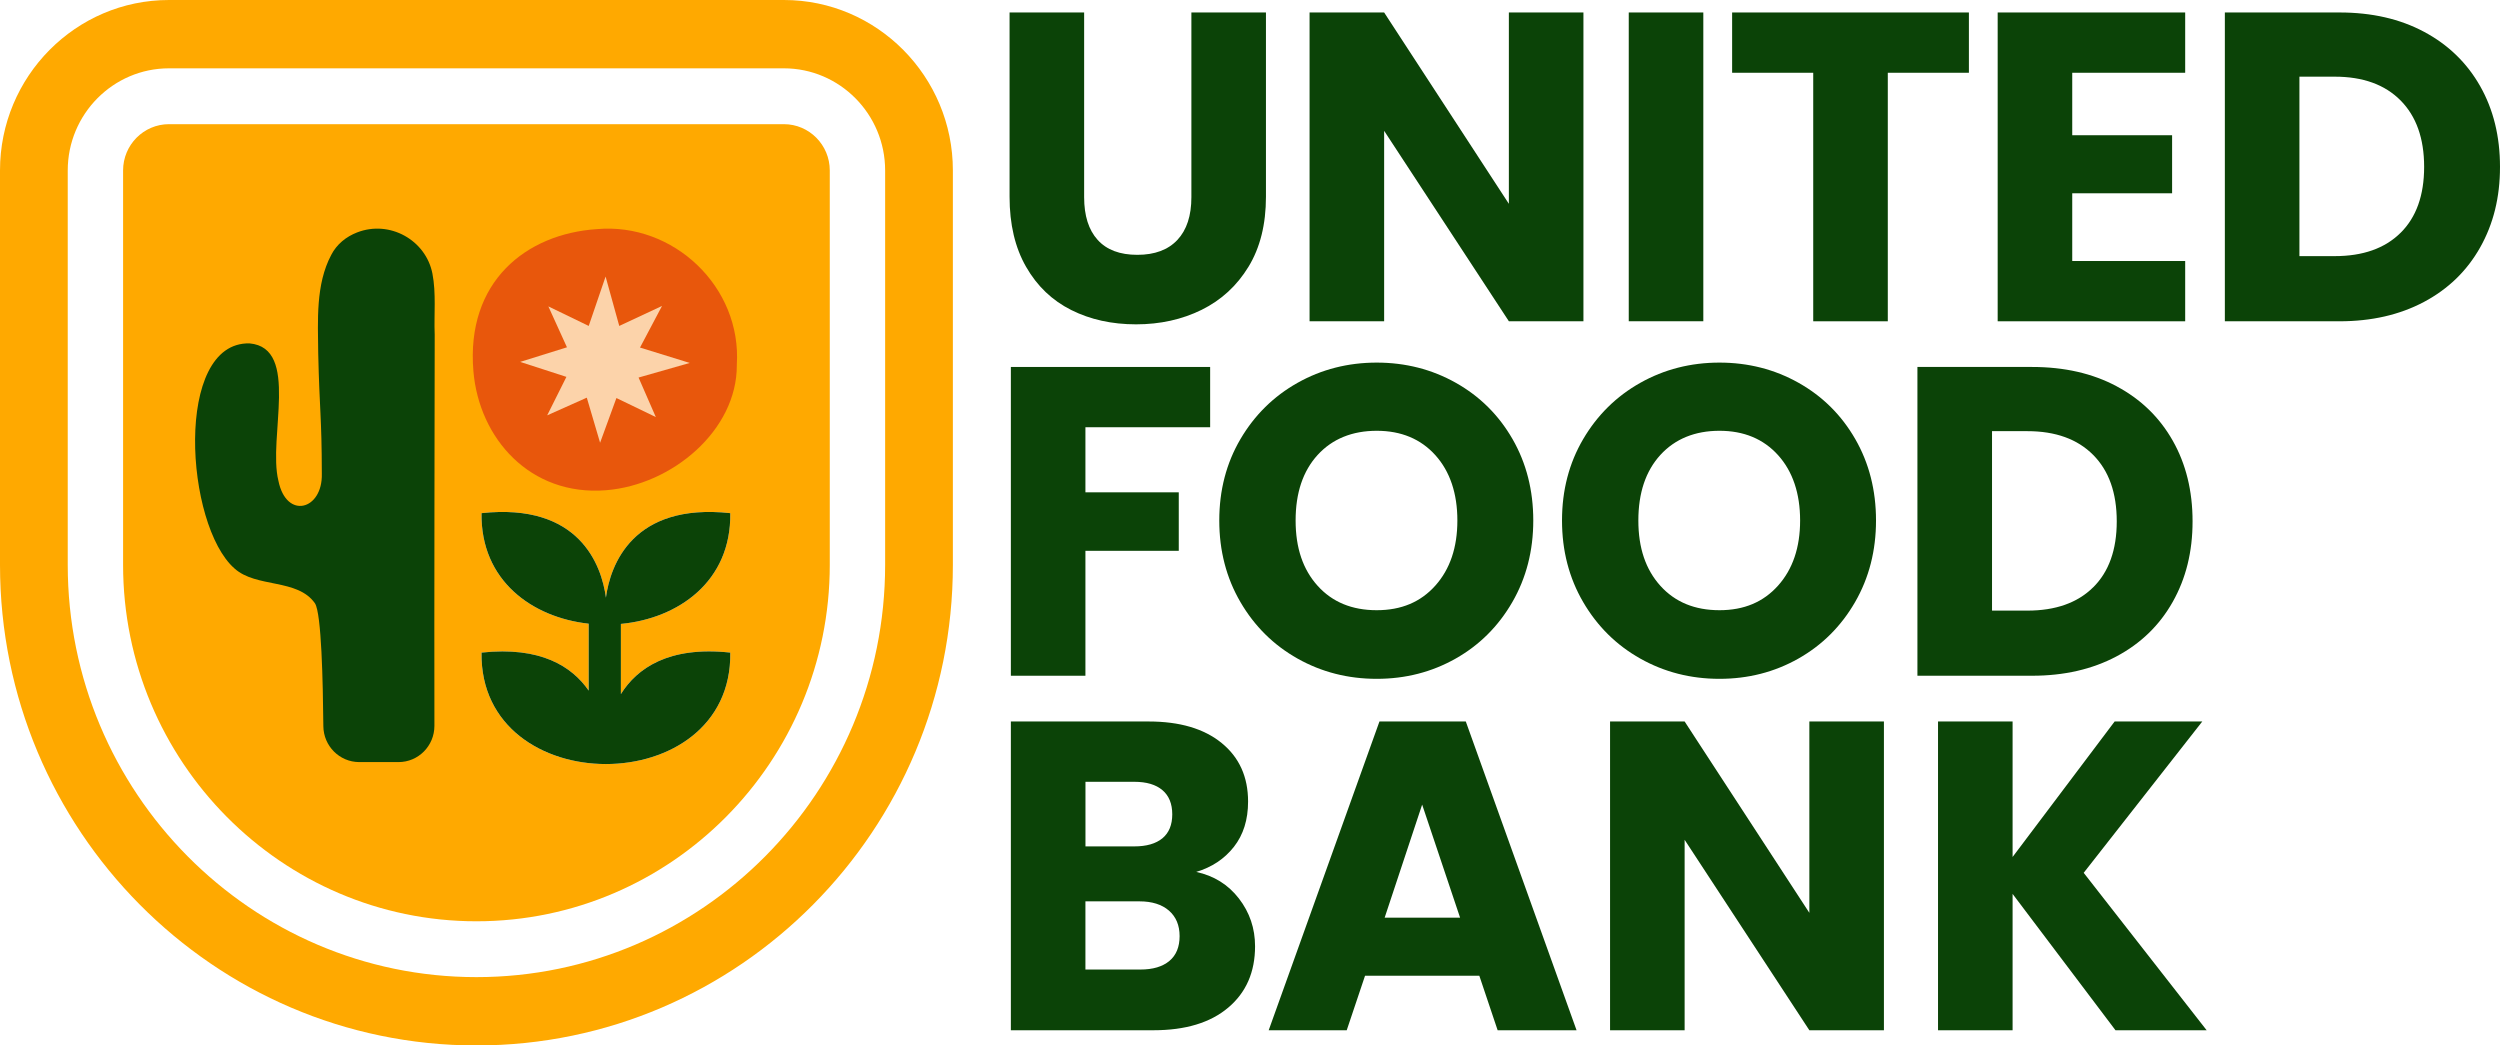 <svg width="220" height="92" viewBox="0 0 220 92" fill="none" xmlns="http://www.w3.org/2000/svg">
<g clip-path="url(#clip0_34_146)">
<path d="M95.404 1.098V17.356C95.404 18.982 95.8 20.235 96.593 21.11C97.386 21.989 98.55 22.425 100.084 22.425C101.618 22.425 102.795 21.985 103.614 21.11C104.433 20.231 104.842 18.982 104.842 17.356V1.098H111.404V17.317C111.404 19.743 110.891 21.795 109.87 23.471C108.846 25.149 107.471 26.411 105.746 27.264C104.02 28.116 102.092 28.542 99.97 28.542C97.848 28.542 95.947 28.123 94.273 27.283C92.596 26.444 91.273 25.182 90.301 23.49C89.329 21.802 88.842 19.743 88.842 17.317V1.098H95.404Z" fill="#0B4307"/>
<path d="M139.342 28.27H132.78L121.804 11.511V28.27H115.242V1.098H121.804L132.78 17.936V1.098H139.342V28.27Z" fill="#0B4307"/>
<path d="M149.892 1.098V28.27H143.33V1.098H149.892Z" fill="#0B4307"/>
<path d="M173.263 1.098V6.403H166.126V28.273H159.564V6.403H152.427V1.098H173.263Z" fill="#0B4307"/>
<path d="M182.357 6.403V11.901H191.145V17.009H182.357V22.969H192.296V28.273H175.795V1.098H192.296V6.403H182.357Z" fill="#0B4307"/>
<path d="M213.324 2.803C215.447 3.937 217.091 5.531 218.255 7.583C219.418 9.635 220 12.002 220 14.688C220 17.372 219.418 19.707 218.255 21.772C217.091 23.838 215.44 25.438 213.305 26.572C211.169 27.706 208.693 28.273 205.878 28.273H195.787V1.098H205.878C208.719 1.098 211.199 1.665 213.324 2.803ZM211.251 20.49C212.632 19.123 213.324 17.189 213.324 14.684C213.324 12.18 212.632 10.232 211.251 8.839C209.869 7.445 207.939 6.747 205.456 6.747H202.349V22.539H205.456C207.936 22.539 209.869 21.858 211.251 20.487V20.49Z" fill="#0B4307"/>
<path d="M106.493 32.293V37.597H95.517V43.325H103.731V48.472H95.517V59.465H88.956V32.293H106.493Z" fill="#0B4307"/>
<path d="M114.186 57.956C112.077 56.77 110.4 55.111 109.158 52.983C107.917 50.855 107.296 48.462 107.296 45.803C107.296 43.145 107.917 40.758 109.158 38.643C110.4 36.529 112.074 34.876 114.186 33.689C116.295 32.503 118.619 31.909 121.151 31.909C123.683 31.909 126.007 32.503 128.116 33.689C130.225 34.876 131.889 36.529 133.105 38.643C134.321 40.761 134.928 43.148 134.928 45.803C134.928 48.459 134.314 50.855 133.086 52.983C131.857 55.111 130.193 56.77 128.097 57.956C125.997 59.143 123.683 59.737 121.151 59.737C118.619 59.737 116.295 59.143 114.186 57.956ZM126.312 51.531C127.603 50.085 128.249 48.177 128.249 45.803C128.249 43.43 127.603 41.489 126.312 40.056C125.019 38.623 123.299 37.909 121.151 37.909C119.003 37.909 117.244 38.62 115.951 40.036C114.657 41.456 114.014 43.377 114.014 45.803C114.014 48.229 114.661 50.118 115.951 51.55C117.241 52.983 118.977 53.698 121.151 53.698C123.325 53.698 125.019 52.977 126.312 51.531Z" fill="#0B4307"/>
<path d="M144.347 57.956C142.238 56.77 140.561 55.111 139.319 52.983C138.078 50.855 137.457 48.462 137.457 45.803C137.457 43.145 138.078 40.758 139.319 38.643C140.561 36.529 142.235 34.876 144.347 33.689C146.457 32.503 148.78 31.909 151.312 31.909C153.844 31.909 156.168 32.503 158.277 33.689C160.387 34.876 162.051 36.529 163.266 38.643C164.482 40.761 165.089 43.148 165.089 45.803C165.089 48.459 164.475 50.855 163.247 52.983C162.018 55.111 160.354 56.77 158.258 57.956C156.158 59.143 153.844 59.737 151.312 59.737C148.78 59.737 146.457 59.143 144.347 57.956ZM156.473 51.531C157.764 50.085 158.41 48.177 158.41 45.803C158.41 43.43 157.764 41.489 156.473 40.056C155.18 38.623 153.461 37.909 151.312 37.909C149.164 37.909 147.406 38.62 146.112 40.036C144.819 41.456 144.175 43.377 144.175 45.803C144.175 48.229 144.822 50.118 146.112 51.55C147.402 52.983 149.138 53.698 151.312 53.698C153.487 53.698 155.18 52.977 156.473 51.531Z" fill="#0B4307"/>
<path d="M186.27 33.998C188.393 35.132 190.037 36.725 191.201 38.778C192.364 40.83 192.946 43.197 192.946 45.879C192.946 48.56 192.364 50.898 191.201 52.963C190.037 55.029 188.386 56.629 186.251 57.763C184.115 58.897 181.639 59.465 178.824 59.465H168.733V32.293H178.824C181.665 32.293 184.145 32.86 186.267 33.994L186.27 33.998ZM184.2 51.685C185.581 50.318 186.274 48.383 186.274 45.879C186.274 43.374 185.584 41.427 184.2 40.033C182.815 38.64 180.888 37.942 178.405 37.942H175.298V53.734H178.405C180.885 53.734 182.819 53.052 184.2 51.682V51.685Z" fill="#0B4307"/>
<path d="M109.025 79.07C109.971 80.296 110.445 81.696 110.445 83.269C110.445 85.541 109.659 87.341 108.086 88.669C106.513 90 104.319 90.662 101.504 90.662H88.956V63.491H101.082C103.818 63.491 105.96 64.123 107.51 65.389C109.058 66.654 109.831 68.369 109.831 70.536C109.831 72.136 109.415 73.464 108.583 74.523C107.751 75.582 106.646 76.316 105.265 76.729C106.825 77.063 108.079 77.847 109.025 79.07ZM95.521 74.483H99.817C100.893 74.483 101.715 74.244 102.294 73.769C102.869 73.29 103.159 72.588 103.159 71.66C103.159 70.733 102.869 70.021 102.294 69.533C101.719 69.044 100.893 68.798 99.817 68.798H95.521V74.49V74.483ZM102.905 84.564C103.506 84.063 103.805 83.332 103.805 82.378C103.805 81.424 103.49 80.676 102.866 80.132C102.239 79.591 101.374 79.319 100.276 79.319H95.517V85.319H100.354C101.452 85.319 102.304 85.066 102.905 84.564Z" fill="#0B4307"/>
<path d="M130.177 85.863H120.124L118.512 90.662H111.645L121.392 63.491H128.99L138.737 90.662H131.792L130.18 85.863H130.177ZM128.487 80.752L125.149 70.805L121.85 80.752H128.49H128.487Z" fill="#0B4307"/>
<path d="M165.785 90.662H159.223L148.247 73.903V90.662H141.685V63.491H148.247L159.223 80.329V63.491H165.785V90.662Z" fill="#0B4307"/>
<path d="M186.163 90.662L177.108 78.663V90.662H170.546V63.491H177.108V75.414L186.088 63.491H193.801L183.365 76.808L194.188 90.666H186.166L186.163 90.662Z" fill="#0B4307"/>
<path d="M68.984 0H14.869C6.669 0 0 6.727 0 14.999V49.708C0 73.028 18.808 92 41.926 92C65.044 92 83.853 73.028 83.853 49.708V14.999C83.853 6.727 77.18 0 68.984 0ZM77.892 49.708C77.892 69.713 61.759 85.987 41.926 85.987C22.094 85.987 5.961 69.713 5.961 49.708V14.999C5.961 10.045 9.958 6.013 14.869 6.013H68.984C73.894 6.013 77.892 10.045 77.892 14.999V49.708Z" fill="#FFA900"/>
<path d="M68.984 10.927H14.869C12.643 10.927 10.832 12.753 10.832 14.999V49.708C10.832 67.002 24.782 81.073 41.926 81.073C59.071 81.073 73.02 67.002 73.02 49.708V14.999C73.02 12.753 71.207 10.927 68.984 10.927ZM64.264 57.429C64.459 70.507 42.183 70.507 42.375 57.429C47.562 56.868 50.334 58.645 51.803 60.776V54.885C46.831 54.337 42.287 51.095 42.375 45.157C50.971 44.23 52.938 49.721 53.321 52.593C53.705 49.721 55.668 44.23 64.264 45.157C64.355 51.177 59.685 54.426 54.638 54.904V61.081C56.048 58.822 58.83 56.842 64.264 57.429Z" fill="#FFA900"/>
<path d="M38.251 29.385C38.185 27.703 38.39 25.792 38.052 24.07C37.474 21.13 34.295 19.34 31.425 20.454C30.46 20.828 29.631 21.494 29.15 22.431C27.766 25.034 27.977 28.234 28.003 31.083C28.117 36.158 28.312 36.617 28.321 41.682C28.406 44.895 25.195 45.751 24.499 42.305C23.56 38.496 26.423 30.621 21.964 30.218C15.285 30.057 16.293 46.246 20.645 50.032C22.559 51.754 26.189 50.895 27.72 53.098C28.292 53.996 28.419 60.015 28.455 63.9C28.471 65.651 29.878 67.061 31.614 67.064H35.059C36.811 67.071 38.231 65.638 38.228 63.871C38.205 54.904 38.251 32.057 38.254 29.381L38.251 29.385Z" fill="#0B4307"/>
<path d="M52.519 20.163C46.307 20.579 40.994 24.769 41.66 32.666C42.157 38.574 46.645 43.669 53.321 43.141C59.158 42.679 64.866 37.856 64.84 32.135V32.103C65.282 25.234 59.249 19.559 52.519 20.163Z" fill="#E8570C"/>
<path d="M57.712 36.702L54.244 35.027L52.808 38.961L51.638 34.994L48.151 36.551L49.844 33.165L45.775 31.847L49.892 30.562L48.255 26.962L51.807 28.683L53.292 24.336L54.495 28.683L58.258 26.923L56.321 30.585L60.696 31.939L56.194 33.224L57.712 36.702Z" fill="#FCD3AA"/>
<path d="M64.264 57.429C64.46 70.506 42.183 70.506 42.375 57.429C47.562 56.868 50.334 58.645 51.804 60.776V54.885C46.831 54.337 42.287 51.095 42.375 45.157C50.972 44.23 52.938 49.721 53.321 52.593C53.705 49.721 55.668 44.23 64.264 45.157C64.356 51.177 59.685 54.426 54.638 54.904V61.081C56.048 58.822 58.83 56.842 64.264 57.429Z" fill="#0B4307"/>
</g>
<defs>
<clipPath id="clip0_34_146">
<rect width="220" height="92" fill="white"/>
</clipPath>
</defs>
</svg>
